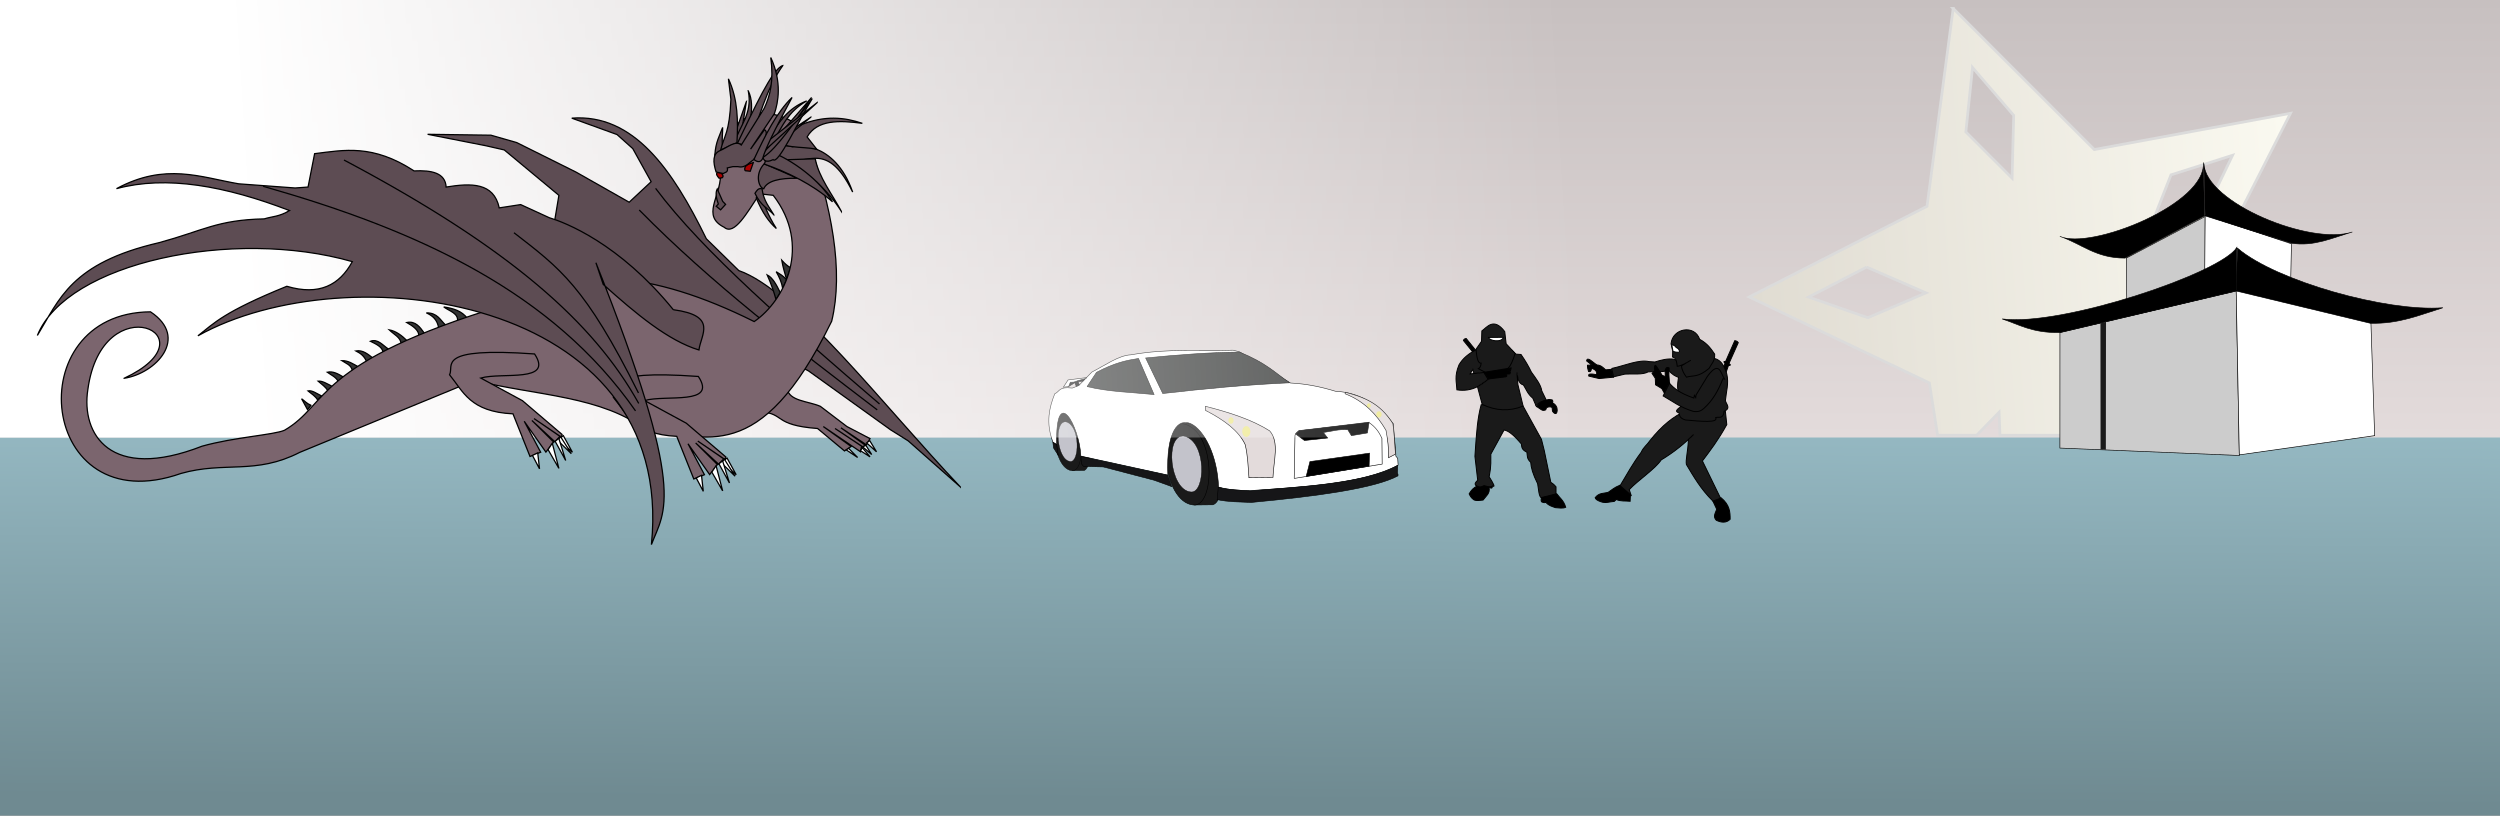 <?xml version="1.0" encoding="UTF-8" standalone="no"?>
<!-- Created with Inkscape (http://www.inkscape.org/) -->
<svg
    xmlns:inkscape="http://www.inkscape.org/namespaces/inkscape"
    xmlns:rdf="http://www.w3.org/1999/02/22-rdf-syntax-ns#"
    xmlns="http://www.w3.org/2000/svg"
    xmlns:sodipodi="http://sodipodi.sourceforge.net/DTD/sodipodi-0.dtd"
    xmlns:ns1="http://sozi.baierouge.fr"
    xmlns:cc="http://creativecommons.org/ns#"
    xmlns:xlink="http://www.w3.org/1999/xlink"
    xmlns:dc="http://purl.org/dc/elements/1.1/"
    id="svg2"
    sodipodi:docname="elitwork-ninja.svg"
    inkscape:export-filename="\\Pchp1\www\test5.png"
    viewBox="0 0 800 261"
    sodipodi:version="0.32"
    inkscape:export-xdpi="90"
    version="1.0"
    inkscape:output_extension="org.inkscape.output.svg.inkscape"
    inkscape:export-ydpi="90"
    inkscape:version="0.48.3.1 r9886"
  >
  <rect x="0" y="0" width="800" height="261" fill="#808080" stroke="none"/>
  <defs
      id="defs5"
    >
    <linearGradient
        id="linearGradient2973"
        y2="186.18"
        gradientUnits="userSpaceOnUse"
        x2="940"
        gradientTransform="matrix(1 0 0 .537 502 35.72)"
        y1="419.47"
        x1="937.96"
        inkscape:collect="always"
      >
      <stop
          id="stop10280"
          style="stop-color:#6f8a91"
          offset="0"
      />
      <stop
          id="stop10282"
          style="stop-color:#97bbc5"
          offset="1"
      />
    </linearGradient
    >
    <linearGradient
        id="linearGradient9525"
        y2="134.65"
        gradientUnits="userSpaceOnUse"
        x2="0"
        gradientTransform="matrix(1 0 0 .19 -502 0)"
        y1="139.76"
        x1="429"
        inkscape:collect="always"
      >
      <stop
          id="stop10498"
          style="stop-color:#ffffff"
          offset="0"
      />
      <stop
          id="stop10500"
          style="stop-color:#ffffff;stop-opacity:0"
          offset="1"
      />
    </linearGradient
    >
    <linearGradient
        id="linearGradient20261"
        y2="-225.58"
        gradientUnits="userSpaceOnUse"
        x2="814.47"
        gradientTransform="translate(-786.01 293.76)"
        y1="-214.62"
        x1="958.93"
        inkscape:collect="always"
      >
      <stop
          id="stop8537"
          style="stop-color:#e0dcd2"
          offset="0"
      />
      <stop
          id="stop8539"
          style="stop-color:#faf9f0"
          offset="1"
      />
    </linearGradient
    >
    <linearGradient
        id="linearGradient3518"
        y2="-.39"
        gradientUnits="userSpaceOnUse"
        x2="368.52"
        gradientTransform="matrix(1 0 0 .984 501.48 .383)"
        y1="141.9"
        x1="368.52"
        inkscape:collect="always"
      >
      <stop
          id="stop3514"
          style="stop-color:#e3dbdb"
          offset="0"
      />
      <stop
          id="stop3516"
          style="stop-color:#c7c0c0"
          offset="1"
      />
    </linearGradient
    >
  </defs
  >
  <sodipodi:namedview
      id="base"
      fit-margin-left="0"
      inkscape:zoom="0.5"
      height="700px"
      borderopacity="1.0"
      inkscape:current-layer="svg2"
      inkscape:cx="613.51802"
      inkscape:cy="509.22897"
      fit-margin-right="0"
      inkscape:window-maximized="1"
      showgrid="false"
      width="1000px"
      inkscape:guide-bbox="true"
      showguides="true"
      bordercolor="#666666"
      inkscape:window-x="0"
      guidetolerance="10.0"
      objecttolerance="10.0"
      inkscape:window-y="27"
      fit-margin-bottom="0"
      inkscape:window-width="1280"
      inkscape:pageopacity="0.0"
      inkscape:pageshadow="2"
      pagecolor="#ffffff"
      gridtolerance="10.0"
      inkscape:window-height="937"
      fit-margin-top="0"
  />
  <rect
      id="rect3268"
      style="fill:#6f8a91"
      height="250"
      width="800"
      y="0"
      x="0"
  />
  <rect
      id="rect9307"
      style="fill:url(#linearGradient2973)"
      height="125.29"
      width="800"
      y="135.71"
      x="0"
  />
  <rect
      id="rect12036"
      style="fill:url(#linearGradient3518)"
      height="140"
      width="800"
      y="0"
      x="0"
  />
  <g
      id="g3129"
      transform="matrix(-1.201 0 0 1.201 767.29 -16.417)"
    >
    <path
        id="path20256"
        style="stroke:#dbdbdb;stroke-width:0.74;fill:url(#linearGradient20261)"
        inkscape:connector-curvature="0"
        d="m118.46 15.92-37.594 37.594-52.281-9.656 24.125 47.375-20.813 38.406h74.094l0.25-6.125 5.969 6.125h10.406l2.188-13.938 48-22.906-47.375-24.156-6.969-52.719zm-5.156 15.75 1.781 17.156-12.312 12.312-0.438-16.719 10.969-12.75zm-69.281 23.375 16.406 5.219 6.375 16.219-15.5-6.281-7.281-15.156zm97.5 29.781 15.469 8-15.781 5.5-15.5-6.625 15.812-6.875zm-67.812 22.437-11.344 12.281-16.781 1.438 10.719-13.5 17.406-0.219z"
    />
  </g
  >
  <g
      id="g5571"
      transform="matrix(-.182 0 0 .182 662.25 223.97)"
    >
    <g
        id="g5521"
        transform="matrix(.631 0 0 .708 786.52 -164.64)"
      >
      <path
          id="path5523"
          sodipodi:nodetypes="ccccc"
          style="fill-rule:evenodd;stroke:#000000;stroke-width:1px;fill:#1a1a1a"
          inkscape:connector-curvature="0"
          d="m1531.8-336.74-32.674-0.384c-28.05-9.423-16.29-123.9 16.045-140.33 15.588-3.667 31.851-4.976 44.258-1.264l-27.628 141.98z"
      />
      <path
          id="path5525"
          sodipodi:nodetypes="ccc"
          style="fill-rule:evenodd;stroke:#000000;stroke-width:1px;fill:#1a1a1a"
          inkscape:connector-curvature="0"
          d="m1533.7-336.74c-38.134 4.822-41.215-129.71 17.267-142.74 49.805-4.572 36.66 137.72-17.267 142.74z"
      />
      <path
          id="path5527"
          inkscape:connector-curvature="0"
          sodipodi:nodetypes="ccc"
          style="fill-rule:evenodd;stroke:#000000;stroke-width:.689px;fill:#c3c3cb"
          d="m1538.1-359.62c-26.278 3.323-28.4-89.38 11.899-98.363 34.32-3.151 25.262 94.903-11.899 98.363z"
      />
    </g
    >
    <g
        id="g5529"
        transform="translate(7,-6)"
      >
      <path
          id="path5531"
          inkscape:connector-curvature="0"
          sodipodi:nodetypes="ccccc"
          style="fill-rule:evenodd;stroke:#000000;stroke-width:1px;fill:#1a1a1a"
          d="m1531.8-336.74-32.674-0.384c-28.05-9.423-16.29-123.9 16.045-140.33 15.588-3.667 31.851-4.976 44.258-1.264l-27.628 141.98z"
      />
      <path
          id="path5533"
          inkscape:connector-curvature="0"
          sodipodi:nodetypes="ccc"
          style="fill-rule:evenodd;stroke:#000000;stroke-width:1px;fill:#1a1a1a"
          d="m1533.7-336.74c-38.134 4.822-41.215-129.71 17.267-142.74 49.805-4.572 36.66 137.72-17.267 142.74z"
      />
      <path
          id="path5535"
          sodipodi:nodetypes="ccc"
          style="fill-rule:evenodd;stroke:#000000;stroke-width:.689px;fill:#c3c3cb"
          inkscape:connector-curvature="0"
          d="m1538.1-359.62c-26.278 3.323-28.4-89.38 11.899-98.363 34.32-3.151 25.262 94.903-11.899 98.363z"
      />
    </g
    >
    <path
        id="path5537"
        sodipodi:nodetypes="ccccccccccccccccccccc"
        style="fill-rule:evenodd;stroke:#000000;stroke-width:1px;fill:#ffffff"
        inkscape:connector-curvature="0"
        d="m1459.2-611.92 11.475-2.961c59.534 2.284 110.71-3.792 179.9 8.143 21.312 1.035 45.368 18.529 68.479 30.353l22.95 23.69 11.475 4.442c23.982-3.135 21.628 6.124 30.723 9.994 9.738 24.504 16.035 50.504 3.331 84.766l-6.663 4.812c2.216-108.84-40.068-33.169-42.568 19.988l-152.87 33.314c5.811-155.56-84.955-91.619-89.207 21.099-17.758 5.231-36.427 5.905-55.153 6.293-98.456-6.692-198.57-12.204-260.59-44.789l0.74-11.845 3.331-4.072v-3.702l4.442-53.302c19.083-24.811 51.327-54.724 101.79-57.004 26.281-8.095 52.562-13.247 78.843-14.436l89.578-54.783z"
    />
    <path
        id="path5539"
        sodipodi:nodetypes="ccccc"
        style="fill-rule:evenodd;stroke:#000000;stroke-width:1px;fill:#393b3a"
        inkscape:connector-curvature="0"
        d="m1727.4-550.85-16.636-25.178c-32.955-17.231-53.723-21.166-73.736-24.279l-27.426 63.395c39.266-3.956 78.532-4.588 117.8-13.938z"
    />
    <path
        id="path5541"
        sodipodi:nodetypes="ccccc"
        style="fill-rule:evenodd;stroke:#000000;stroke-width:1px;fill:#393b3a"
        inkscape:connector-curvature="0"
        d="m1594.3-538.71c-72.348-8.282-145.89-15.369-223.01-18.884 25.891-17.801 41.403-35.056 88.124-53.953 55.003 0.605 110.01 4.979 165.01 10.341l-30.124 62.496z"
    />
    <path
        id="path5543"
        sodipodi:nodetypes="ccccccc"
        style="fill-rule:evenodd;stroke:#000000;stroke-width:1px;fill:#e3dbdb"
        inkscape:connector-curvature="0"
        d="m1442.8-390.79-42.264-0.45c-0.929-28.63-11.768-61.925 5.845-81.829 31.842-20.164 71.516-32.494 112.85-43.163v7.194c-32.807 16.741-58.409 35.882-69.69 59.798-4.874 19.483-5.236 38.966-6.744 58.45z"
    />
    <path
        id="path5545"
        sodipodi:nodetypes="ccccccc"
        style="fill-rule:evenodd;stroke:#000000;stroke-width:1px;fill:#e3dbdb"
        inkscape:connector-curvature="0"
        d="m1273.3-540.96 0.45 2.698c-33.21 12.86-55.477 35.882-71.938 64.295-2.929 16.036-5.134 32.072-4.496 48.109l-12.14-6.295c1.011-17.835 2.295-35.669 4.496-53.504 23.284-37.566 53.292-47.12 83.628-55.302z"
    />
    <path
        id="path5547"
        sodipodi:nodetypes="ccccccc"
        style="stroke:#000000;stroke-width:1px;fill:none"
        inkscape:connector-curvature="0"
        d="m1363.2-389.44-1.349-75.535c-0.616-2.698-2.538-5.395-6.744-8.093l-123.64-14.388c-10.856 7.125-17.6 16.717-22.481 27.426l-0.45 45.411 154.67 25.178z"
    />
    <path
        id="path5549"
        style="fill-rule:evenodd;stroke:#000000;stroke-width:1px;fill:#161618"
        inkscape:connector-curvature="0"
        d="m1738.2-428.1-152.87 33.271-6.744 19.783 31.023-11.24 89.473-23.38 34.62-0.899 3.597-4.496 0.899-13.039z"
    />
    <path
        id="path5551"
        sodipodi:nodetypes="cccccccc"
        style="fill-rule:evenodd;stroke:#000000;stroke-width:1px;fill:#161618"
        inkscape:connector-curvature="0"
        d="m1498.6-352.12-1.798-21.581c-20.66 4.763-38.217 4.871-56.651 6.295-67.093-6.372-199.41-10.864-258.98-44.961l0.45 13.938c-1.139 1.176-1.136 2.791-0.899 4.496 40.936 21.83 139.65 35.659 258.08 46.76 19.933-1.014 39.866-0.608 59.798-4.946z"
    />
    <path
        id="path5553"
        style="fill-rule:evenodd;stroke:#000000;stroke-width:1px;fill:#000000"
        inkscape:connector-curvature="0"
        d="m1342.2-392.79-6.663-26.281-104.75-14.806 0.74 22.95 110.68 18.138z"
    />
    <path
        id="path5555"
        sodipodi:nodetypes="cccccccccc"
        style="fill-rule:evenodd;stroke:#000000;stroke-width:1px;fill:#000000"
        inkscape:connector-curvature="0"
        d="m1360.7-467.56-15.546 11.475-40.717-4.442 7.403-9.624c-14.164-2.2-27.873-6.219-42.938-4.812l-6.293 10.364-28.132-4.812-2.961-18.878 123.26 14.806 5.923 5.923z"
    />
    <path
        id="path5557"
        style="fill-rule:evenodd;stroke:#000000;stroke-width:1px;fill:#161618"
        inkscape:connector-curvature="0"
        d="m1777.9-429.81 8.514-13.326 1.111-9.994-6.663 4.442-2.961 18.878z"
    />
    <path
        id="path5559"
        sodipodi:nodetypes="ccccccccccc"
        style="fill-rule:evenodd;stroke:#000000;stroke-width:1px;fill:#161618"
        inkscape:connector-curvature="0"
        d="m1746.4-551.29 2.467-6.492 11.167 6.882c-1.197-4.48-2.835-8.547-9.479-7.92l-7.141-2.467 2.857-1.298-15.841-2.467 4.285 4.545 8.57 1.039-2.337 5.324 5.454 2.857z"
    />
    <path
        id="path5561"
        style="fill-rule:evenodd;stroke:#000000;stroke-width:1px;fill:#ffffff"
        inkscape:connector-curvature="0"
        d="m1728.1-566.74 32.721 4.155 8.31 12.725-9.349-1.039-2.986-7.661-5.843-0.13-7.401-2.597-13.893-3.765-1.558-1.688z"
    />
    <path
        id="path5563"
        sodipodi:rx="7.0746126"
        sodipodi:ry="9.3846903"
        style="opacity:.35;fill:#ffff00"
        sodipodi:type="arc"
        d="m1454.5-471.89a7.075 9.385 0 1 1 -14.149 0 7.075 9.385 0 1 1 14.149 0z"
        sodipodi:cy="-471.88977"
        sodipodi:cx="1447.408"
    />
    <path
        id="path5565"
        sodipodi:rx="4.6201549"
        sodipodi:ry="5.6308141"
        style="opacity:.35;fill:#ffff00"
        sodipodi:type="arc"
        d="m1479-491.24a4.62 5.631 0 1 1 -9.24 0 4.62 5.631 0 1 1 9.24 0z"
        sodipodi:cy="-491.23666"
        sodipodi:cx="1474.407"
    />
    <path
        id="path5567"
        sodipodi:rx="3.4651163"
        sodipodi:ry="3.753876"
        style="opacity:.35;fill:#ffff00"
        sodipodi:type="arc"
        d="m1235.3-517.66a3.465 3.754 0 1 1 -6.93 0 3.465 3.754 0 1 1 6.93 0z"
        sodipodi:cy="-517.65814"
        sodipodi:cx="1231.8489"
    />
    <path
        id="path5569"
        sodipodi:rx="5.486434"
        sodipodi:ry="6.7858529"
        style="opacity:.35;fill:#ffff00"
        sodipodi:type="arc"
        d="m1222.3-500.48a5.486 6.786 0 1 1 -10.973 0 5.486 6.786 0 1 1 10.973 0z"
        transform="matrix(.861 0 0 .809 166.51 -97.135)"
        sodipodi:cy="-500.47696"
        sodipodi:cx="1216.8334"
    />
  </g
  >
  <rect
      id="rect9523"
      style="fill:url(#linearGradient9525)"
      transform="scale(-1,1)"
      height="140"
      width="502"
      y="0"
      x="-502"
  />
  <g
      id="g24646"
      transform="matrix(.391 -.108 .108 .391 339.09 161.21)"
    >
    <g
        id="g24524"
        transform="translate(.501 3.68)"
      >
      <path
          id="path24526"
          inkscape:connector-curvature="0"
          sodipodi:nodetypes="cccc"
          style="fill-rule:evenodd;stroke:#000000;stroke-width:1px;fill:#333333"
          d="m-411.81-268.82-8.395 0.221c2.998-6.07-3.853-9.678-7.291-14.14 6.639 3.012 12.824 6.549 15.686 13.919z"
      />
      <path
          id="path24528"
          inkscape:connector-curvature="0"
          sodipodi:nodetypes="cccc"
          style="fill-rule:evenodd;stroke:#000000;stroke-width:1px;fill:#333333"
          d="m-429.93-268.6c-3.03-4.91-3.59-11.056-12.041-13.256 4.208 3.414 6.965 7.681 6.186 14.029l5.855-0.773z"
      />
      <path
          id="path24530"
          inkscape:connector-curvature="0"
          sodipodi:nodetypes="cccc"
          style="fill-rule:evenodd;stroke:#000000;stroke-width:1px;fill:#333333"
          d="m-447.72-266.73c-2.119-5.671-4.158-11.426-11.157-11.93 4.034 4.129 7.591 8.285 6.407 12.703l4.75-0.773z"
      />
      <path
          id="path24532"
          inkscape:connector-curvature="0"
          sodipodi:nodetypes="cccc"
          style="fill-rule:evenodd;stroke:#000000;stroke-width:1px;fill:#333333"
          d="m-462.41-264.63c-2.968-5.111-6.365-9.67-11.378-12.151 2.437 4.279 7.328 8.382 6.076 12.924l5.302-0.773z"
      />
      <path
          id="path24534"
          inkscape:connector-curvature="0"
          sodipodi:nodetypes="cccc"
          style="fill-rule:evenodd;stroke:#000000;stroke-width:1px;fill:#333333"
          d="m-478.31-262.2c-3.607-4.031-5.853-10.375-12.151-9.831 3.762 3.379 7.812 6.7 7.291 10.936l4.861-1.105z"
      />
      <path
          id="path24536"
          inkscape:connector-curvature="0"
          sodipodi:nodetypes="cccc"
          style="fill-rule:evenodd;stroke:#000000;stroke-width:1px;fill:#333333"
          d="m-491.9-258.44c-3.137-4.277-6.172-8.722-11.599-9.279 3.007 2.751 5.477 5.919 5.855 10.715l5.744-1.436z"
      />
      <path
          id="path24538"
          inkscape:connector-curvature="0"
          sodipodi:nodetypes="cccc"
          style="fill-rule:evenodd;stroke:#000000;stroke-width:1px;fill:#333333"
          d="m-549.12-235.8c-2.955-2.32-3.853-4.639-5.744-6.959l2.209 9.5 3.535-2.541z"
      />
      <path
          id="path24540"
          inkscape:connector-curvature="0"
          sodipodi:nodetypes="cccc"
          style="fill-rule:evenodd;stroke:#000000;stroke-width:1px;fill:#333333"
          d="m-539.18-240.77c-3.007-2.651-5.891-6.416-9.169-6.628 2.163 2.946 4.649 5.891 5.413 8.837l3.756-2.209z"
      />
      <path
          id="path24542"
          inkscape:connector-curvature="0"
          sodipodi:nodetypes="cccc"
          style="fill-rule:evenodd;stroke:#000000;stroke-width:1px;fill:#333333"
          d="m-528.8-245.52c-3.277-3.057-6.554-6.649-9.831-7.18 2.034 3.056 4.632 6.112 5.302 9.169l4.529-1.988z"
      />
      <path
          id="path24544"
          inkscape:connector-curvature="0"
          sodipodi:nodetypes="cccc"
          style="fill-rule:evenodd;stroke:#000000;stroke-width:1px;fill:#333333"
          d="m-518.52-250.49c-3.28-3.403-6.551-6.827-11.267-7.07 2.433 3.039 5.853 5.656 6.407 9.5l4.861-2.43z"
      />
      <path
          id="path24546"
          inkscape:connector-curvature="0"
          sodipodi:nodetypes="cccc"
          style="fill-rule:evenodd;stroke:#000000;stroke-width:1px;fill:#333333"
          d="m-504.83-254.91c-3.436-3.428-6.641-7.226-11.488-8.395 2.587 2.97 6.383 5.17 5.965 10.052l5.523-1.657z"
      />
    </g
    >
    <g
        id="g24548"
      >
      <path
          id="path24550"
          inkscape:connector-curvature="0"
          sodipodi:nodetypes="cccccccccccccccccccc"
          style="fill-rule:evenodd;stroke:#000000;stroke-width:1px;fill:#5d4c53"
          d="m-72-33.709c-41.34-77.551-84.07-184.12-123-211l-18-31c-11.179-59.662-28.862-110.5-77-120l31 22 9 14 7 29-21 11-34-34-39-35-18-11-48-14 42 21 13 7 32 46-13 28 166 158 50 62 11 12 30 46z"
      />
      <path
          id="path24552"
          inkscape:connector-curvature="0"
          sodipodi:nodetypes="cc"
          style="stroke:#000000;stroke-width:1px;fill:none"
          d="m-258-311.71c39.382 70.809 89.211 136.39 139 202"
      />
      <path
          id="path24554"
          inkscape:connector-curvature="0"
          sodipodi:nodetypes="cc"
          style="stroke:#000000;stroke-width:1px;fill:none"
          d="m-241-324.71c22.77 58.308 73.531 134.43 125 211"
      />
    </g
    >
    <g
        id="g24556"
      >
      <path
          id="path24558"
          inkscape:connector-curvature="0"
          sodipodi:nodetypes="cccc"
          style="fill-rule:evenodd;stroke:#000000;stroke-width:1px;fill:#333333"
          d="m-165.37-222.1 4.75-5.523c-1.632-3.873-4.003-5.901-6.186-8.395 1.214 4.639 1.98 9.279 1.436 13.919z"
      />
      <path
          id="path24560"
          inkscape:connector-curvature="0"
          sodipodi:nodetypes="cccc"
          style="fill-rule:evenodd;stroke:#000000;stroke-width:1px;fill:#333333"
          d="m-160.51-228.17 5.523-7.843c-1.888-1.717-3.598-4.323-5.192-7.512-0.498 5.312-0.406 10.329-0.331 15.355z"
      />
      <path
          id="path24562"
          inkscape:connector-curvature="0"
          sodipodi:nodetypes="cccc"
          style="fill-rule:evenodd;stroke:#000000;stroke-width:1px;fill:#333333"
          d="m-168.13-219.34c-1.202-6.666-2.662-12.945-6.186-16.128 1.213 7.896 1.502 14.404 1.546 20.547l4.639-4.419z"
      />
    </g
    >
    <path
        id="path24566"
        sodipodi:nodetypes="ccccccccccccccccc"
        style="fill-rule:evenodd;stroke:#000000;stroke-width:1px;fill:#7b656e"
        inkscape:connector-curvature="0"
        d="m-183-144.71-25.433 11.808c18.976 6.649 6.648 12.781 40.161 24.816l15.757 22.707 6-2-17-21 23 27 2-4-16.475-19.061 17.415 19.951 2.007-0.936-14.799-18.282 15.853 18.327 4-4-15-14-16-21c-8.001-6.472-22.709-10.505-21.485-20.331z"
    />
    <path
        id="path24564"
        sodipodi:nodetypes="ccccccccccccccccccc"
        style="fill-rule:evenodd;stroke:#000000;stroke-width:1px;fill:#7b656e"
        inkscape:connector-curvature="0"
        d="m-685-291.91c25.08 2.976 58.29-17.031 34-45-101.67-27.363-129.73 137.67-10.78 129.3 35.805-0.243 56.292 16.912 94.776 8.902l148-18c43.352 24.556 94.184 38.414 121 75 42.87 14.669 76.909 52.196 163-45 19.787-35.547 24.168-86.499 20-146 3.068-5.572-31.321-50.043-65-12-10.529 3.483-11.754 12.548-9 24-4.72 16.351-22.992 26.553-8 40 5.796 8.767 20.542-6.334 34-18l10 4c18.828 46.383-13.117 82.428-41 92-68.118-61.142-127.85-81.867-186-65-157.89 3.767-154.31 38.568-194 49-9.069 1.273-39.628-5.296-65.996-5.206-77.703 8.011-89.472-34.819-75-67 33.182-77.49 108.98-14.341 30-1z"
    />
    <g
        id="g24711"
      >
      <path
          id="path24568"
          style="fill-rule:evenodd;stroke:#000000;stroke-width:1px;fill:#ffffff"
          inkscape:connector-curvature="0"
          d="m-243.29-104.54 3.419 14.529-8.262-13.105 4.843-1.424z"
      />
      <path
          id="path24570"
          inkscape:connector-curvature="0"
          sodipodi:nodetypes="ccccccccccccccccc"
          style="fill-rule:evenodd;stroke:#000000;stroke-width:1px;fill:#7b656e"
          d="m-248-172.71c-74.573-26.453-63.406-8.036-69-2 6.901 15.62 7.787 32.443 40 43l4 36 9-1-6-27 10 28 8-6-12-21 13 21 5-3-16-19 17 20 1-2-23-34-27-26c17.545-0.121 54.511 19.178 46-7z"
      />
      <path
          id="path24572"
          style="fill-rule:evenodd;stroke:#000000;stroke-width:1px;fill:#ffffff"
          inkscape:connector-curvature="0"
          d="m-268.36-84.313 1.994-12.535-4.558 0.855 2.564 11.68z"
      />
      <path
          id="path24574"
          style="fill-rule:evenodd;stroke:#000000;stroke-width:1px;fill:#ffffff"
          inkscape:connector-curvature="0"
          d="m-253.55-80.61 0.285-20.512-4.558 3.988 4.273 16.523z"
      />
      <path
          id="path24576"
          style="fill-rule:evenodd;stroke:#000000;stroke-width:1px;fill:#ffffff"
          inkscape:connector-curvature="0"
          d="m-245.57-104.26 4.558 15.099-7.692-13.105 3.134-1.994z"
      />
      <path
          id="path24578"
          style="fill-rule:evenodd;stroke:#000000;stroke-width:1px;fill:#ffffff"
          inkscape:connector-curvature="0"
          d="m-246.71-85.168-0.57-18.233-3.419 1.424 3.988 16.808z"
      />
    </g
    >
    <path
        id="path24580"
        sodipodi:nodetypes="ccccccccccccccccccccccc"
        style="fill-rule:evenodd;stroke:#000000;stroke-width:1px;fill:#5d4c53"
        inkscape:connector-curvature="0"
        d="m-253-228.71c32.717 13.937 15.804 24.565 11 36-21.313-13.454-40.317-40.764-59-70l-1-18c21.383 196.16 0.241 202.36-17 226 71.981-185.08-171.19-285.78-301-254 15.301-6.333 24.36-12.667 78-19 22.636 14.11 40.354 10.187 55-5-83.595-51.02-217.38-59.28-255-10 24.421-22.848 40.577-47.942 112-45 36.181 0.181 48.855-5.145 85 4 6.86-0.193 11.776 1.557 21-1-43.538-32.124-86.124-52.816-127-53 42.744-9.782 66.395 9.075 94 22l42 15 10 2 12-24c23.208 3.413 46.211 4.775 72 34 13.562 3.053 23.334 7.999 21 19 19.816 2.161 37.215 6.437 36 27l17 2 19 16c10.766 6.719 47.858 34.011 75 96z"
    />
    <path
        id="path24582"
        sodipodi:nodetypes="cc"
        style="stroke:#000000;stroke-width:1px;fill:none"
        inkscape:connector-curvature="0"
        d="m-539-408.71c109.88 66.77 198.15 141.76 236 249"
    />
    <path
        id="path24584"
        sodipodi:nodetypes="cc"
        style="stroke:#000000;stroke-width:1px;fill:none"
        inkscape:connector-curvature="0"
        d="m-472-411.71c107.73 101.71 155.8 176.11 173 247"
    />
    <path
        id="path24586"
        sodipodi:nodetypes="cc"
        style="stroke:#000000;stroke-width:1px;fill:none"
        inkscape:connector-curvature="0"
        d="m-358-320.71c27.643 37.004 42.868 55.369 61 148"
    />
    <path
        id="path24588"
        style="fill-rule:evenodd;stroke:#000000;stroke-width:1px;fill:#ffffff"
        inkscape:connector-curvature="0"
        d="m-148.85-86.488 4.95 8.839-7.071-8.132 2.121-0.707z"
    />
    <path
        id="path24590"
        style="fill-rule:evenodd;stroke:#000000;stroke-width:1px;fill:#ffffff"
        inkscape:connector-curvature="0"
        d="m-138.24-84.013 3.889 8.485-6.01-6.718 2.121-1.768z"
    />
    <path
        id="path24592"
        style="fill-rule:evenodd;stroke:#000000;stroke-width:1px;fill:#ffffff"
        inkscape:connector-curvature="0"
        d="m-131.17-87.902 2.828 9.899-5.657-8.839 2.828-1.061z"
    />
    <path
        id="path24594"
        style="fill-rule:evenodd;stroke:#000000;stroke-width:1px;fill:#ffffff"
        inkscape:connector-curvature="0"
        d="m-135.06-85.074-2.828 0.354 5.303 7.778-2.475-8.132z"
    />
    <g
        id="g24596"
      >
      <path
          id="path24598"
          inkscape:connector-curvature="0"
          sodipodi:nodetypes="ccccccc"
          style="fill-rule:evenodd;stroke:#000000;stroke-width:1px;fill:#5d4c53"
          d="m-196.07-294.72 4.934-3.116-1.558-2.857-1.558-10.647c-2.413 2.67-2.673 6.954-2.337 11.686l-2.078 1.298 2.597 3.636z"
      />
      <g
          id="g24600"
        >
        <path
            id="path24602"
            sodipodi:nodetypes="cccc"
            style="fill-rule:evenodd;stroke:#000000;stroke-width:1px;fill:#aa0000"
            inkscape:connector-curvature="0"
            d="m-169.32-319.39 3.895 1.558 4.155-5.973c-4.03 0.125-8.074 0.236-8.05 4.415z"
        />
        <path
            id="path24604"
            sodipodi:nodetypes="ccccc"
            style="fill-rule:evenodd;stroke:#000000;stroke-width:1px;fill:#aa0000"
            inkscape:connector-curvature="0"
            d="m-187.24-319.39c-0.977 0.752-2.151 0.622-3.376 0.26-0.913-2.015-1.794-4.013 0-4.674 0.779 0.26 1.698 0.659 2.597 1.039 0.721 1.381 1.174 2.615 0.779 3.376z"
        />
      </g
      >
      <g
          id="g24606"
        >
        <path
            id="path24608"
            sodipodi:nodetypes="cccc"
            style="fill-rule:evenodd;stroke:#000000;stroke-width:1px;fill:#5d4c53"
            inkscape:connector-curvature="0"
            d="m-166.47-296.31c1.557 12.87 4.766 21.336 8.845 27.483-3.863-12.603-4.105-21.585-5.686-31.905l-3.159 4.423z"
        />
        <path
            id="path24610"
            sodipodi:nodetypes="cccc"
            style="fill-rule:evenodd;stroke:#000000;stroke-width:1px;fill:#5d4c53"
            inkscape:connector-curvature="0"
            d="m-156.68-279.88c-3.342-6.505-7.945-9.228-9.793-20.217 1.876-1.552 3.633-3.58 6.318-1.895-1.38 9.909 1.755 15.303 3.475 22.112z"
        />
        <path
            id="path24612"
            sodipodi:nodetypes="cccc"
            style="fill-rule:evenodd;stroke:#000000;stroke-width:1px;fill:#5d4c53"
            inkscape:connector-curvature="0"
            d="m-177.22-356.96c-4.042 5.693-8.423 9.69-11.688 19.269l10.424-0.948c-5.844-0.469-0.697-10.829 1.264-18.322z"
        />
        <path
            id="path24614"
            style="fill-rule:evenodd;stroke:#000000;stroke-width:1px;fill:#5d4c53"
            inkscape:connector-curvature="0"
            d="m-153.84-371.49-20.533 29.378 6.95 0.632 13.583-30.01z"
        />
        <path
            id="path24616"
            sodipodi:nodetypes="cccc"
            style="fill-rule:evenodd;stroke:#000000;stroke-width:1px;fill:#5d4c53"
            inkscape:connector-curvature="0"
            d="m-150.05-379.38c-1.471 18.957-14.32 24.64-21.481 36.959l8.213 5.686c4.423-14.215 15.974-28.43 13.267-42.645z"
        />
        <path
            id="path24618"
            sodipodi:nodetypes="ccccc"
            style="fill-rule:evenodd;stroke:#000000;stroke-width:1px;fill:#5d4c53"
            inkscape:connector-curvature="0"
            d="m-162.61-392.68c2.947 17.723-1.498 34.14-6.955 50.38l-13.911 2.068c5.901-10.509 10.282-10.993 18.422-36.281l2.444-16.167z"
        />
        <path
            id="path24620"
            sodipodi:nodetypes="cccc"
            style="fill-rule:evenodd;stroke:#000000;stroke-width:1px;fill:#5d4c53"
            inkscape:connector-curvature="0"
            d="m-118.46-391.39c-8.834 0.293-30.706 26.665-50.859 49.595l7.897 4.738c13.622-18.693 24.748-39.467 42.961-54.333z"
        />
        <path
            id="path24622"
            sodipodi:nodetypes="cccccccccccccc"
            style="fill-rule:evenodd;stroke:#000000;stroke-width:1px;fill:#5d4c53"
            inkscape:connector-curvature="0"
            d="m-166.74-339.67 25.19-23.122c7.003-8.203 13.075-18.576 15.603-37.221 3.485 21.328-3.818 35.771-9.023 43.424l-25.566 21.994 14.663-11.843c3.379 2.791-4.223 11.072-13.723 20.302-4.644 1.001-8.566 5.253-14.099 2.256l-3.948-1.128-4.512-0.188c-0.287 3.821-2.667 2.757-4.324 3.384l-5.076-2.632c-0.333-8.343 1.177-14.558 7.331-15.415 6.254-0.73 14.394-4.961 17.483 0.188z"
        />
        <path
            id="path24624"
            sodipodi:nodetypes="cccc"
            style="fill-rule:evenodd;stroke:#000000;stroke-width:1px;fill:#5d4c53"
            inkscape:connector-curvature="0"
            d="m-140.89-320.94c16.361 13.276 39.78-8.732 48.963 40.434-2.916-43.376-34.413-48.075-36.012-47.068-14.976-7.821-11.238 1.972-12.952 6.634z"
        />
        <path
            id="path24626"
            sodipodi:nodetypes="cccccc"
            style="fill-rule:evenodd;stroke:#000000;stroke-width:1px;fill:#5d4c53"
            inkscape:connector-curvature="0"
            d="m-110.25-320.63-4.738-11.372c11.31-11.025 27.731-5.99 44.857 1.264-12.443-8.39-26.887-14.178-47.7-11.688l-19.585 5.37c-1.964 8.23 17.171 11.186 27.167 16.426z"
        />
        <path
            id="path24628"
            sodipodi:nodetypes="cccc"
            style="fill-rule:evenodd;stroke:#000000;stroke-width:1px;fill:#5d4c53"
            inkscape:connector-curvature="0"
            d="m-104.56-268.19c-3.395-15.163-9.955-30.326-8.845-45.488l-24.955-6.002c17.078 14.482 27.665 31.959 33.8 51.49z"
        />
        <path
            id="path24630"
            sodipodi:nodetypes="cccc"
            style="fill-rule:evenodd;stroke:#000000;stroke-width:1px;fill:#5d4c53"
            inkscape:connector-curvature="0"
            d="m-158.89-301.68c4.281-5.301 14.263-4.901 27.798-0.948l-22.112-18.006c-9.991 6.299-8.956 17.234-5.686 18.953z"
        />
        <path
            id="path24632"
            sodipodi:nodetypes="cccc"
            style="fill-rule:evenodd;stroke:#000000;stroke-width:1px;fill:#5d4c53"
            inkscape:connector-curvature="0"
            d="m-153.21-320.31c3.369-4.122 2.632-9.048 6.002-9.161 16.463 11.622 33.237 33.762 37.907 52.122-11.6-17.641-28.116-32.029-43.909-42.961z"
        />
        <path
            id="path24634"
            style="fill-rule:evenodd;stroke:#000000;stroke-width:1px;fill:#5d4c53"
            inkscape:connector-curvature="0"
            d="m-108.03-346.22-33.484 14.847-1.579-3.475 35.064-11.372z"
        />
        <path
            id="path24636"
            sodipodi:nodetypes="cccc"
            style="fill-rule:evenodd;stroke:#000000;stroke-width:1px;fill:#5d4c53"
            inkscape:connector-curvature="0"
            d="m-107.72-359.48c-15.599 1.53-25.548 10.325-35.38 19.269l2.527 3.475c9.088-8.513 15.833-18.197 32.853-22.744z"
        />
        <path
            id="path24638"
            style="fill-rule:evenodd;stroke:#000000;stroke-width:1px;fill:#5d4c53"
            inkscape:connector-curvature="0"
            d="m-103.3-361.06-42.961 36.328-8.529-2.211 51.49-34.116z"
        />
        <path
            id="path24640"
            sodipodi:nodetypes="cccc"
            style="fill-rule:evenodd;stroke:#000000;stroke-width:1px;fill:#5d4c53"
            inkscape:connector-curvature="0"
            d="m-102.98-360.12c-15.345 14.141-40.031 43.616-42.645 38.223-0.495 0.021-7.304 1.835-7.266-3.791 12.769-3.742 32.532-21.472 49.911-34.432z"
        />
        <path
            id="path24642"
            style="fill-rule:evenodd;stroke:#000000;stroke-width:1px;fill:#5d4c53"
            inkscape:connector-curvature="0"
            d="m-100.14-356.01-47.068 24.008-3.791-2.843 50.859-21.165z"
        />
        <path
            id="path24644"
            sodipodi:nodetypes="cccc"
            style="fill-rule:evenodd;stroke:#000000;stroke-width:1px;fill:#5d4c53"
            inkscape:connector-curvature="0"
            d="m-160.16-326c2.317 3.202 4.633 3.642 6.95 0.948 3.334-5.814 14.051-18.309 35.064-40.118-14.524 7.859-28.32 23.001-42.014 39.171z"
        />
      </g
      >
    </g
    >
    <g
        id="g24719"
        transform="translate(-119.81 -51.5)"
      >
      <path
          id="path24721"
          style="fill-rule:evenodd;stroke:#000000;stroke-width:1px;fill:#ffffff"
          inkscape:connector-curvature="0"
          d="m-243.29-104.54 3.419 14.529-8.262-13.105 4.843-1.424z"
      />
      <path
          id="path24723"
          sodipodi:nodetypes="ccccccccccccccccc"
          style="fill-rule:evenodd;stroke:#000000;stroke-width:1px;fill:#7b656e"
          inkscape:connector-curvature="0"
          d="m-248-172.71c-74.573-26.453-63.406-8.036-69-2 6.901 15.62 7.787 32.443 40 43l4 36 9-1-6-27 10 28 8-6-12-21 13 21 5-3-16-19 17 20 1-2-23-34-27-26c17.545-0.121 54.511 19.178 46-7z"
      />
      <path
          id="path24725"
          style="fill-rule:evenodd;stroke:#000000;stroke-width:1px;fill:#ffffff"
          inkscape:connector-curvature="0"
          d="m-268.36-84.313 1.994-12.535-4.558 0.855 2.564 11.68z"
      />
      <path
          id="path24727"
          style="fill-rule:evenodd;stroke:#000000;stroke-width:1px;fill:#ffffff"
          inkscape:connector-curvature="0"
          d="m-253.55-80.61 0.285-20.512-4.558 3.988 4.273 16.523z"
      />
      <path
          id="path24729"
          style="fill-rule:evenodd;stroke:#000000;stroke-width:1px;fill:#ffffff"
          inkscape:connector-curvature="0"
          d="m-245.57-104.26 4.558 15.099-7.692-13.105 3.134-1.994z"
      />
      <path
          id="path24731"
          style="fill-rule:evenodd;stroke:#000000;stroke-width:1px;fill:#ffffff"
          inkscape:connector-curvature="0"
          d="m-246.71-85.168-0.57-18.233-3.419 1.424 3.988 16.808z"
      />
    </g
    >
  </g
  >
  <g
      id="g21304"
      transform="matrix(.596 0 0 .596 187.33 6.322)"
    >
    <path
        id="path21286"
        style="fill-rule:evenodd;stroke:#000000;stroke-width:.333px;fill:#cccccc"
        inkscape:connector-curvature="0"
        d="m827.67 159.62-0.333-31.667 42.333-22.333v44.333l-42 9.667z"
    />
    <path
        id="path21288"
        style="fill-rule:evenodd;stroke:#000000;stroke-width:.333px;fill:#ffffff"
        inkscape:connector-curvature="0"
        d="m916 120.29-0.667 32.333-46-3 0.333-44.667l46.34 15.34z"
    />
    <path
        id="path21290"
        inkscape:connector-curvature="0"
        sodipodi:nodetypes="cccccc"
        style="fill-rule:evenodd;stroke:#000000;stroke-width:.333px;fill:#cccccc"
        d="m791.67 167.96 0.023 0.039-0.023 61.961 96.333 4-1.667-88.333-94.667 22.333z"
    />
    <path
        id="path21292"
        style="fill-rule:evenodd;stroke:#000000;stroke-width:.333px;fill:#ffffff"
        inkscape:connector-curvature="0"
        d="m888 233.62-1.667-88.333 72.333 17.333 2 60.667l-72.66 10.33z"
    />
    <path
        id="path21294"
        inkscape:connector-curvature="0"
        sodipodi:nodetypes="ccccc"
        style="fill-rule:evenodd;stroke:#000000;stroke-width:.333px;fill:#000000"
        d="m887 122.62c20.608 17.673 80.203 34.371 110.33 32-12.22 3.753-23.434 8.763-39 8.333l-72-17.333 0.67-23z"
    />
    <path
        id="path21296"
        inkscape:connector-curvature="0"
        sodipodi:nodetypes="ccccc"
        style="fill-rule:evenodd;stroke:#000000;stroke-width:.333px;fill:#000000"
        d="m886.67 122.29c-8.727 13.92-94.449 42.587-126 38.333 9.273 3.05 15.993 7.559 31 7.333l94.667-22.333 0.333-23.333z"
    />
    <path
        id="path21298"
        inkscape:connector-curvature="0"
        sodipodi:nodetypes="ccccc"
        style="fill-rule:evenodd;stroke:#000000;stroke-width:.333px;fill:#000000"
        d="m869 77.291c0.794 20.983 57.322 44.121 79.667 36.667-10.543 3.038-20.468 7.929-32.667 6l-46.33-14.67-0.67-27.999z"
    />
    <path
        id="path21300"
        inkscape:connector-curvature="0"
        sodipodi:nodetypes="ccccc"
        style="fill-rule:evenodd;stroke:#000000;stroke-width:.333px;fill:#000000"
        d="m868.67 76.625c2.049 22.255-60.746 47.256-77 39.667 11.605 3.95 19.327 11.784 35 11.667l42.667-22.667-0.667-28.667z"
    />
    <path
        id="path21302"
        sodipodi:nodetypes="ccccc"
        style="fill-rule:evenodd;stroke:#000000;stroke-width:.054px;fill:#1a1a1a"
        inkscape:connector-curvature="0"
        d="m813.48 162.97 0.068 67.713 2.778 0.087 0.087-68.557-2.933 0.758z"
    />
  </g
  >
  <g
      id="g21361"
      transform="matrix(.321 0 0 .321 509.16 188.25)"
    >
    <path
        id="path21347"
        inkscape:connector-curvature="0"
        sodipodi:nodetypes="ccccccccc"
        style="fill-rule:evenodd;stroke:#000000;stroke-width:1px;fill:#000000"
        d="m-101.69-105.16c1.326 0.913 2.371-2.018 3.087 1.639 0.639 5.818-1.777 2.994-3.201 2.973 1.421 5.78-3.13 8.774-5.946 12.578-2.973 0.297-5.946 1.024-8.919-0.114-2.817-1.824-3.89-3.938-4.917-6.06 1.998-3.491 4.485-6.298 8.004-7.661-0.69-1.359-2.113 0.749-0.401-2.412l12.293-0.942z"
    />
    <path
        id="path21418"
        sodipodi:nodetypes="ccccccccc"
        style="fill-rule:evenodd;stroke:#000000;stroke-width:1.002;fill:#000000"
        inkscape:connector-curvature="0"
        d="m-68.775-174.74-37.731-51.487c1.231-2.582-0.181-1.935-1.188-1.782l-16.843-20.965c-1.523 0.168-2.434 0.823-2.751 1.965l16.852 20.782c-1.898 1.801-0.501 1.954 1.179 1.965l40.482 56.596v-7.074z"
    />
    <path
        id="path21339"
        inkscape:connector-curvature="0"
        sodipodi:nodetypes="cccccccccccccccccccccc"
        style="fill-rule:evenodd;stroke:#000000;stroke-width:1px;fill:#1a1a1a"
        d="m-35.014-93.886v-7.252c-2.353-2.749-3.714-3.515-5.18-4.489l-6.561-31.77-2.763-11.051-18.303-33.152-41.785-1.381c-3.715 13.698-4.475 27.396-5.525 41.094l-0.691 10.36 2.763 23.828c-2.163 1.952-3.468 3.761-1.768 5.069 2.688 2.244 5.377 1.929 8.065 0.291 2.867 0.557 5.734 2.148 8.601 0.31 2.903 1.769 0.697-2.499-3.502-9.123 0.714-5.418 1.994-7.117 1.672-22.585l13.177-24.035c5.197 0.696 11.159 6.742 17.267 13.813 0.562 2.763-0.262 5.525 5.525 8.288 0.529 3.338-0.169 6.676 3.799 10.015 0.297 5.132 2.021 11.69 6.907 21.411 0.977 5.442 1.134 12.934 3.799 14.159 4.835-0.942 9.669-1.951 14.504-3.799z"
    />
    <path
        id="path21341"
        inkscape:connector-curvature="0"
        sodipodi:nodetypes="ccccccccccccccccccccccccc"
        style="fill-rule:evenodd;stroke:#000000;stroke-width:1px;fill:#1a1a1a"
        d="m-114.44-237.88c-7.439 3.802-13.52 8.627-17.281 15.188-4.839 11.745-2.316 17.343-2.062 24.844 7.016 1.151 13.859 0.22 20.5-3.125 7.771-5.799 32.099-17.847-3.531-13.125l-3.844 0.375 2.75-4.5 1.094 4.125 9.969-1 4.156 6.562c-3.466 3.252-7.007 5.756-10.594 7.562l4.719 17.656c13.583 6.539 27.167 7.151 40.75 1.719l-5.18-21.4-1.031-12.094c1.085 5.025 1.11 10.906 6.562 12.438 2.886 4.374 3.969 8.751 9.312 13.125l3.125 7.25c2.857-2.563 6.008-4.671 10.688-4.5l-4.844-10c-0.909-6.216-5.904-12.44-10.344-18.656-2.579-5.433-5.956-11.271-10.375-17.625l-5.156-0.344-4.156-4.125c-11.741 4.794-23.477 4.063-35.219-0.344z"
    />
    <path
        id="path21343"
        inkscape:connector-curvature="0"
        sodipodi:nodetypes="ccccccccccc"
        style="fill-rule:evenodd;stroke:#000000;stroke-width:1px;fill:#1a1a1a"
        d="m-75.763-234.09c-2.302 7.405-4.604 12.618-6.907 14.504-5.656 7.557-7.172 5.454-10.36 7.252-3.829 2.394-12.019-2.846-19.339-6.561 1.305-0.688 2.373-2.09 2.763-5.525-3.422 0.482-4.485-6.113-5.18-13.813l5.525-7.943 0.345-10.36c5.05-3.563 11.758-13.973 22.792 0.691l1.381 12.087 8.979 9.669z"
    />
    <path
        id="path21345"
        inkscape:connector-curvature="0"
        sodipodi:nodetypes="ccccccc"
        style="fill-rule:evenodd;stroke:#000000;stroke-width:1px;fill:#000000"
        d="m-45.028-85.599c3.108 3.488 6.216 3.953 9.324 5.18 3.652 0.283 7.536 1.029 10.36-0.345-2.098-6.994-5.906-9.202-8.979-13.468l-15.195 3.799c-0.233 1.381-0.608 2.763 0 4.144 1.496 0.832 2.993 1.173 4.489 0.691z"
    />
    <path
        id="path21349"
        inkscape:connector-curvature="0"
        sodipodi:nodetypes="cccccccccccc"
        style="fill-rule:evenodd;stroke:#000000;stroke-width:1px;fill:#000000"
        d="m-54.533-181.37 4.603 3.13c1.853 1.398 3.229 0.888 4.603 0.368l0.921-2.209c2.093-1.069 3.921-1.078 5.523-0.184l0.368 3.682c1.227 1.784 2.455 2.869 3.682 2.209 1.419-1.716 1.064-3.876 0.552-6.076-1.212-2.823-2.912-3.693-4.603-4.603 1.175-0.921 0.77-1.841 0-2.762-1.872-0.43-3.588-0.549-4.971 0-6.292 1.237-8.744 3.754-10.678 6.444z"
    />
    <path
        id="path21351"
        inkscape:connector-curvature="0"
        sodipodi:nodetypes="ccccccccc"
        style="fill-rule:evenodd;stroke:#000000;stroke-width:1px;fill:#000000"
        d="m-102.77-208.62 17.859-2.209c1.754-0.859 0.561-1.718-0.552-2.578l4.419-0.368c1.785-2.826-0.82-3.018-3.866-2.946l4.603-0.368 0.552-2.578-27.064 4.419 4.05 6.628z"
    />
    <path
        id="path21357"
        inkscape:connector-curvature="0"
        sodipodi:nodetypes="ccc"
        style="fill-rule:evenodd;stroke:#000000;stroke-width:1px;fill:#ffffff"
        d="m-102.4-250.08 15.023-0.132c-1.86 5.815-14.404 3.441-15.023 0.132z"
    />
  </g
  >
  <g
      id="g21407"
      transform="matrix(.321 0 0 .321 402.75 188.89)"
    >
    <path
        id="path21389"
        sodipodi:nodetypes="cccccc"
        style="fill-rule:evenodd;stroke:#000000;stroke-width:1px;fill:#000000"
        inkscape:connector-curvature="0"
        d="m461.01-92.243c8.703 7.151 9.078 14.302 9.058 21.453-3.903 3.845-8.655 3.448-13.826 0.953-3.547-3.655-0.738-7.31 0.477-10.965l-3.814-8.105 8.105-3.337z"
    />
    <path
        id="path22390"
        sodipodi:nodetypes="ccccccccc"
        style="fill-rule:evenodd;stroke:#000000;stroke-width:1.002;fill:#000000"
        inkscape:connector-curvature="0"
        d="m445.94-174.59 19.008-51.487c-2.17-2.582-0.522-1.935 0.54-1.782l9.219-20.965c1.584 0.168 2.733 0.823 3.466 1.965l-9.295 20.782c2.553 1.801 1.211 1.954-0.465 1.965l-19.902 56.596-2.572-7.074z"
    />
    <path
        id="path21391"
        sodipodi:nodetypes="ccccccccccccsccc"
        style="fill-rule:evenodd;stroke:#000000;stroke-width:1px;fill:#1a1a1a"
        inkscape:connector-curvature="0"
        d="m460.53-91.767-18.11-37.183c7.784-10.406 15.476-20.216 24.314-36.233l-1.43-13.349-39.093-0.477c-12.078 5.264-24.155 14.61-36.233 30.035-2.541 3.952-6.219 6.13-8.581 11.442-8.755 11.767-14.08 21.819-20.5 32.419-3.189 8.271 5.404 8.127 10.488 10.488l-1.907-5.721c8.866-9.444 25.884-20.573 31.878-29.626 13.396-8.062 23.715-16.735 32.281-25.339-1.262 2.586-5.054 3.17-5.169 5.795-0.49 11.194-2.892 19.788-1.987 24.109 7.273 12.078 14.198 24.426 26.427 36.503l7.628-2.861z"
    />
    <path
        id="path21393"
        sodipodi:nodetypes="ccccccccc"
        style="fill-rule:evenodd;stroke:#000000;stroke-width:1px;fill:#000000"
        inkscape:connector-curvature="0"
        d="m359.96-104.58c-5.088 1.965-7.815 4.52-11.349 6.873-4.411 1.391-9.077 0.232-13.107 5.434 0.44 1.498 2.278 2.764 5.275 3.836 5.303 2.109 9.2 0.002 13.746-0.16l2.078-1.918c4.228 2.004 9.141 1.266 13.746 1.758l0.32-6.553-10.709-9.271z"
    />
    <path
        id="path21395"
        sodipodi:nodetypes="ccccccccccccccccccc"
        style="fill-rule:evenodd;stroke:#000000;stroke-width:1px;fill:#1a1a1a"
        inkscape:connector-curvature="0"
        d="m454.53-231.09c6.873 1.741 9.964 8.073 12.19 15.457 2.249 9.422-0.651 17.815-1.382 26.641 0.891 3.619 5.81 7.549-1.257 10.556-0.97 8.39-5.336 5.139-8.42 6.283 2.825 5.38-13.691 3.875-30.16 2.388-6.123-1.919-5.719-4.605-6.409-7.163-2.898-0.777-4.104-2.14 1.634-5.906l-0.628-13.321c-3.181-2.272-2.627-8.852-1.508-16.085-3.225-1.311-6.451-2.769-9.676-7.037-7.095 2.105-13.688 1.2-20.484 1.508-5.546 3.233-15.325 1.704-23.248 2.262l-11.561 2.765-1.382-8.42c12.56-2.694 26.893-9.153 37.071-6.786l5.781 0.377c6.495-2.074 12.937-3.673 19.101-2.765 15.422 9.269 28.599 7.718 40.339-0.754z"
    />
    <path
        id="path21397"
        sodipodi:nodetypes="cccccccccccc"
        style="fill-rule:evenodd;stroke:#000000;stroke-width:1px;fill:#1a1a1a"
        inkscape:connector-curvature="0"
        d="m439.7-250.19c7.818 4.289 11.389 9.558 14.954 14.829 0.421 6.783-3.325 9.863-5.655 14.2-10.914 9.197-15.502 6.714-22.494 8.671-2.548-3.509-4.676-7.138-4.901-11.31l9.299-5.529c-4.392 2.408-8.555 5.499-13.572 6.032-0.396-3.795-1.115-6.837-2.513-8.294l-2.136-1.005 0.126-5.906-1.634-7.289c1.485-15.485 23.362-19.431 28.526-4.398z"
    />
    <path
        id="path21399"
        sodipodi:nodetypes="ccccc"
        style="fill-rule:evenodd;stroke:#000000;stroke-width:1px;fill:#ffffff"
        inkscape:connector-curvature="0"
        d="m419.6-237.25c0.143-2.296-1.066-3.819-3.267-4.775-1.508-2.242-3.016-2.332-4.524-3.016l1.257 6.66c2.425 1.364 4.422 1.016 6.535 1.131z"
    />
    <path
        id="path21401"
        sodipodi:nodetypes="cccccccccccc"
        style="fill-rule:evenodd;stroke:#000000;stroke-width:1px;fill:#1a1a1a"
        inkscape:connector-curvature="0"
        d="m462.83-210.81c-4.336 11.099-9.854 21.522-19.206 29.755-2.33 1.998-5.096 3.56-10.279 2.705-13.342-4.028-20.615-10.08-30.026-15.419l6.221-12.714c4.252 4.959 10.106 9.918 24.345 14.878l0.541-2.705 1.353 2.164 0.271-2.434 11.361-18.665c11.968-16.388 13.193-3.235 17.042 2.705l-1.623-0.271z"
    />
    <path
        id="path21403"
        sodipodi:nodetypes="cccccccccccccc"
        style="fill-rule:evenodd;stroke:#000000;stroke-width:1px;fill:#000000"
        inkscape:connector-curvature="0"
        d="m409.54-206.76-0.541-8.386 0.271-6.492c-2.747-1.422-3.428 0.598-4.058 2.705l0.271 5.951-3.246-1.353c-2.302-3.455-5.748-9.771-6.763-10.009-0.699 0.506-1.262 1.354-0.541 5.41l-2.705 2.705 3.246 4.869 0.271 6.492 6.221 3.787 2.434 4.328 5.139-10.009z"
    />
    <path
        id="path21405"
        sodipodi:nodetypes="cccccccccccccc"
        style="fill-rule:evenodd;stroke:#000000;stroke-width:1px;fill:#000000"
        inkscape:connector-curvature="0"
        d="m351.92-220.28 1.893 7.845-14.337 1.353-10.279-2.434c-1.034-2.478 2.409-2.469 7.845-1.353v-2.434c-1.2-2.891-3.256-3.217-5.139-4.058-0.506 3.998-1.772 3.431-2.975 3.246-0.654-2.074-1.144-4.148-1.082-6.221l4.328-0.271-5.139-4.058c0.552-4.971 6.503 1.937 10.279 4.058 3.868 0.149 6.178 2.635 8.656 4.869l5.951-0.541z"
    />
  </g
  >
</svg
>
